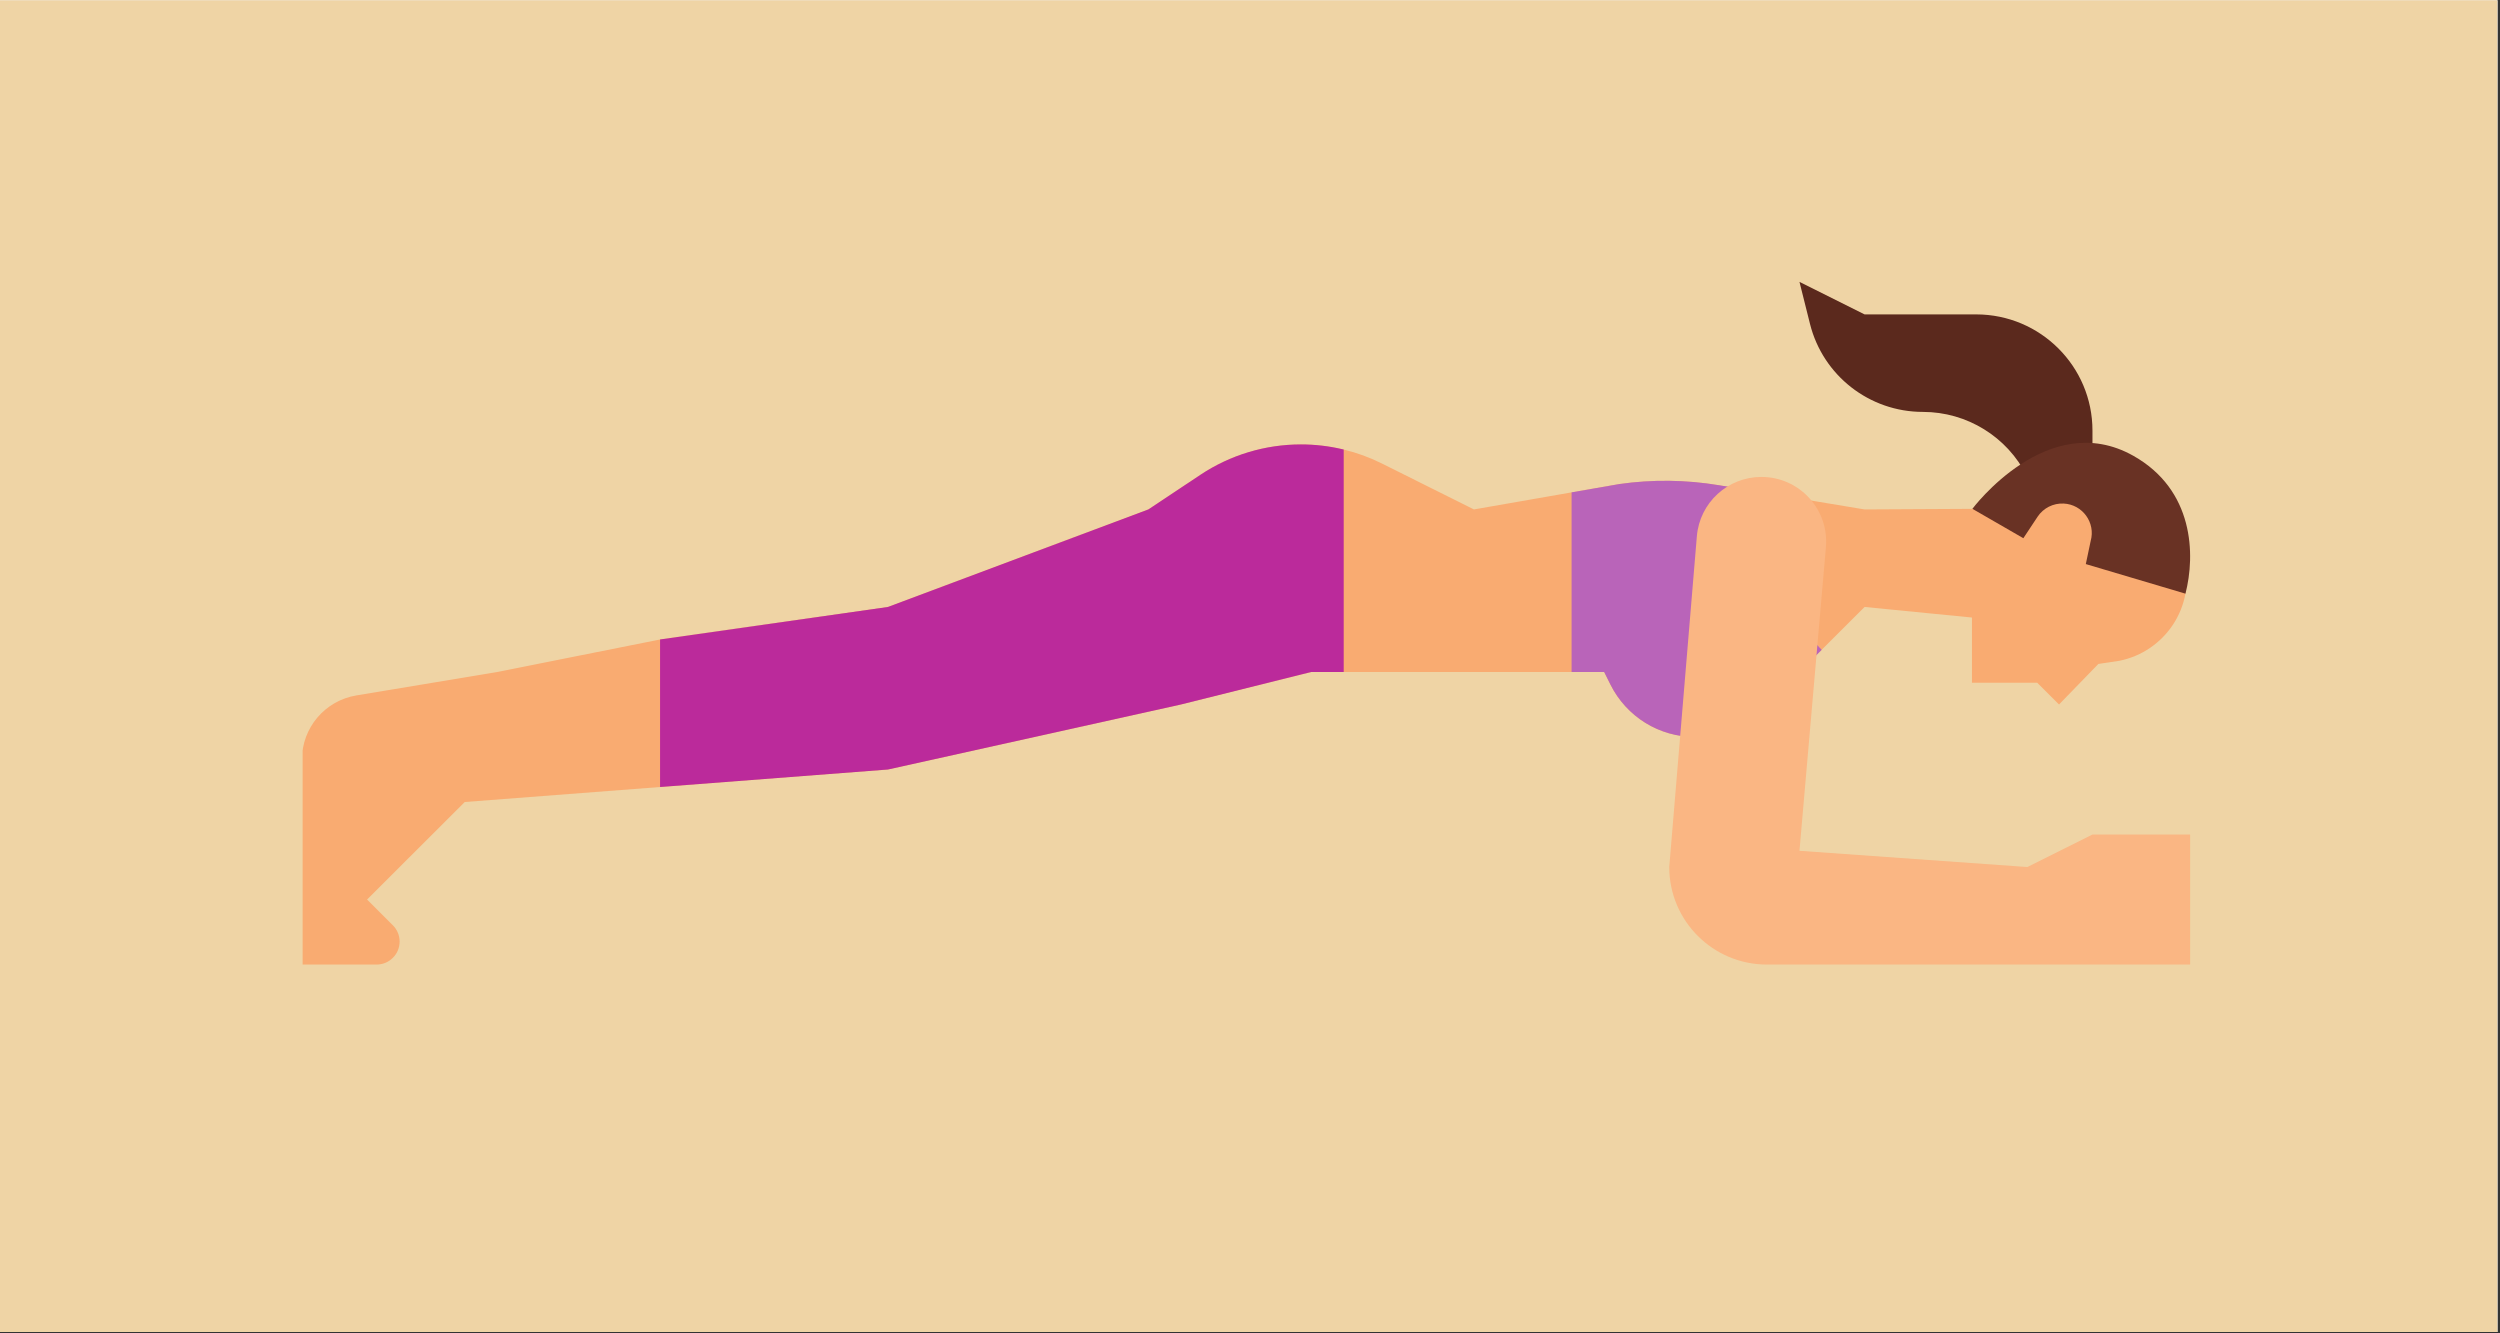 <?xml version="1.0" encoding="UTF-8"?><svg xmlns="http://www.w3.org/2000/svg" xmlns:xlink="http://www.w3.org/1999/xlink" width="710.25" zoomAndPan="magnify" viewBox="0 0 710.25 378.75" height="378.75" preserveAspectRatio="xMidYMid meet" version="1.0"><rect x="0" y="0" width="710.25" height="378.75" fill="#333333" stroke="none"/><defs><clipPath id="clip-0"><path d="M 0 0.074 L 709.5 0.074 L 709.5 378.426 L 0 378.426 Z M 0 0.074 " clip-rule="nonzero"/></clipPath><clipPath id="clip-1"><path d="M 85.973 126 L 622 126 L 622 274.078 L 85.973 274.078 Z M 85.973 126 " clip-rule="nonzero"/></clipPath><clipPath id="clip-2"><path d="M 511 80.035 L 595 80.035 L 595 136 L 511 136 Z M 511 80.035 " clip-rule="nonzero"/></clipPath><clipPath id="clip-3"><path d="M 474 135 L 623 135 L 623 274.078 L 474 274.078 Z M 474 135 " clip-rule="nonzero"/></clipPath></defs><g clip-path="url(#clip-0)"><path fill="rgb(100%, 100%, 100%)" d="M 0 0.074 L 710.25 0.074 L 710.25 386.668 L 0 386.668 Z M 0 0.074 " fill-opacity="1" fill-rule="nonzero"/><path fill="rgb(100%, 100%, 100%)" d="M 0 0.074 L 709.5 0.074 L 709.5 378.426 L 0 378.426 Z M 0 0.074 " fill-opacity="1" fill-rule="nonzero"/><path fill="rgb(93.729%, 83.139%, 64.709%)" d="M 0 0.074 L 709.5 0.074 L 709.5 378.426 L 0 378.426 Z M 0 0.074 " fill-opacity="1" fill-rule="nonzero"/></g><g clip-path="url(#clip-1)"><path fill="rgb(97.649%, 67.059%, 44.31%)" d="M 85.785 215.789 L 85.785 274.031 L 106.988 274.031 C 108.793 274.031 110.434 273.305 111.613 272.113 C 112.805 270.938 113.535 269.293 113.535 267.496 C 113.535 265.762 112.84 264.098 111.613 262.879 L 104.285 255.559 L 132.031 227.852 L 187.523 223.59 L 252.266 218.617 L 335.504 200.145 L 372.5 190.91 L 455.738 190.91 L 457.555 194.543 C 459.828 199.082 463.297 202.801 467.461 205.375 C 471.633 207.949 476.504 209.379 481.602 209.379 C 488.73 209.379 495.566 206.555 500.609 201.52 L 529.727 172.438 L 560.227 175.441 L 560.227 193.969 L 578.781 193.969 L 584.969 200.145 L 596.145 188.625 L 602.148 187.723 C 608.609 186.41 613.93 182.598 617.316 177.508 C 619.074 174.852 620.305 171.84 620.883 168.664 C 621.43 165.734 621.43 162.66 620.809 159.555 C 618.156 146.637 604.09 135.75 591.152 138.383 C 591.152 138.383 578.965 140.645 560.363 144.562 L 529.727 144.73 L 494.676 138.902 L 488.352 137.852 C 479 136.293 469.461 136.176 460.074 137.516 L 446.488 139.883 L 418.742 144.73 L 392.613 131.688 C 389.145 129.953 385.492 128.629 381.746 127.719 C 381.645 127.68 381.531 127.66 381.422 127.637 C 377.562 126.723 373.582 126.262 369.594 126.262 C 359.422 126.262 349.496 129.266 341.031 134.898 L 326.254 144.73 L 252.266 172.438 L 187.523 181.676 L 141.281 190.91 L 101.246 197.57 C 92.316 199.059 85.785 206.762 85.785 215.789 " fill-opacity="1" fill-rule="nonzero"/></g><path fill="rgb(72.549%, 39.22%, 72.549%)" d="M 446.488 139.883 L 446.488 190.91 L 455.738 190.91 L 457.555 194.543 C 459.828 199.082 463.297 202.801 467.461 205.375 C 471.633 207.949 476.504 209.379 481.602 209.379 C 488.73 209.379 495.566 206.555 500.609 201.52 L 517.531 184.617 C 508.297 175.059 498.684 160.422 494.676 138.902 L 488.352 137.852 C 479 136.293 469.461 136.176 460.074 137.516 L 446.488 139.883 " fill-opacity="1" fill-rule="nonzero"/><path fill="rgb(73.329%, 16.469%, 60.779%)" d="M 187.523 181.676 L 187.523 223.59 L 252.266 218.617 L 335.504 200.145 L 372.5 190.91 L 381.746 190.91 L 381.746 127.719 C 381.645 127.68 381.531 127.66 381.422 127.637 C 377.562 126.723 373.582 126.262 369.594 126.262 C 359.422 126.262 349.496 129.266 341.031 134.898 L 326.254 144.73 L 252.266 172.438 L 187.523 181.676 " fill-opacity="1" fill-rule="nonzero"/><g clip-path="url(#clip-2)"><path fill="rgb(35.689%, 16.08%, 11.369%)" d="M 561.414 89.32 L 529.727 89.32 L 511.23 80.082 L 514.219 92.02 C 517.902 106.715 531.121 117.023 546.293 117.023 C 558.812 117.023 570.258 124.094 575.859 135.277 L 575.973 135.496 L 594.469 135.496 L 594.469 122.332 C 594.469 104.102 579.672 89.32 561.414 89.32 " fill-opacity="1" fill-rule="nonzero"/></g><path fill="rgb(41.179%, 19.609%, 14.119%)" d="M 574.836 152.906 L 578.875 146.805 C 580.512 144.34 583.328 142.914 586.293 143.059 C 591.668 143.324 595.414 148.512 593.961 153.691 L 592.578 160.254 L 620.887 168.66 C 623.742 157.594 623.312 139.176 606.062 129.48 C 581.785 115.832 560.359 144.555 560.359 144.555 L 574.836 152.906 " fill-opacity="1" fill-rule="nonzero"/><g clip-path="url(#clip-3)"><path fill="rgb(98.039%, 71.37%, 51.369%)" d="M 518.742 155.461 L 511.23 241.711 L 575.973 246.324 L 594.469 237.086 L 622.215 237.086 L 622.215 274.031 L 501.98 274.031 C 486.66 274.031 474.234 261.625 474.234 246.324 L 482.078 152.344 C 482.875 142.82 490.844 135.496 500.414 135.496 C 511.203 135.496 519.676 144.723 518.742 155.461 " fill-opacity="1" fill-rule="nonzero"/></g></svg>